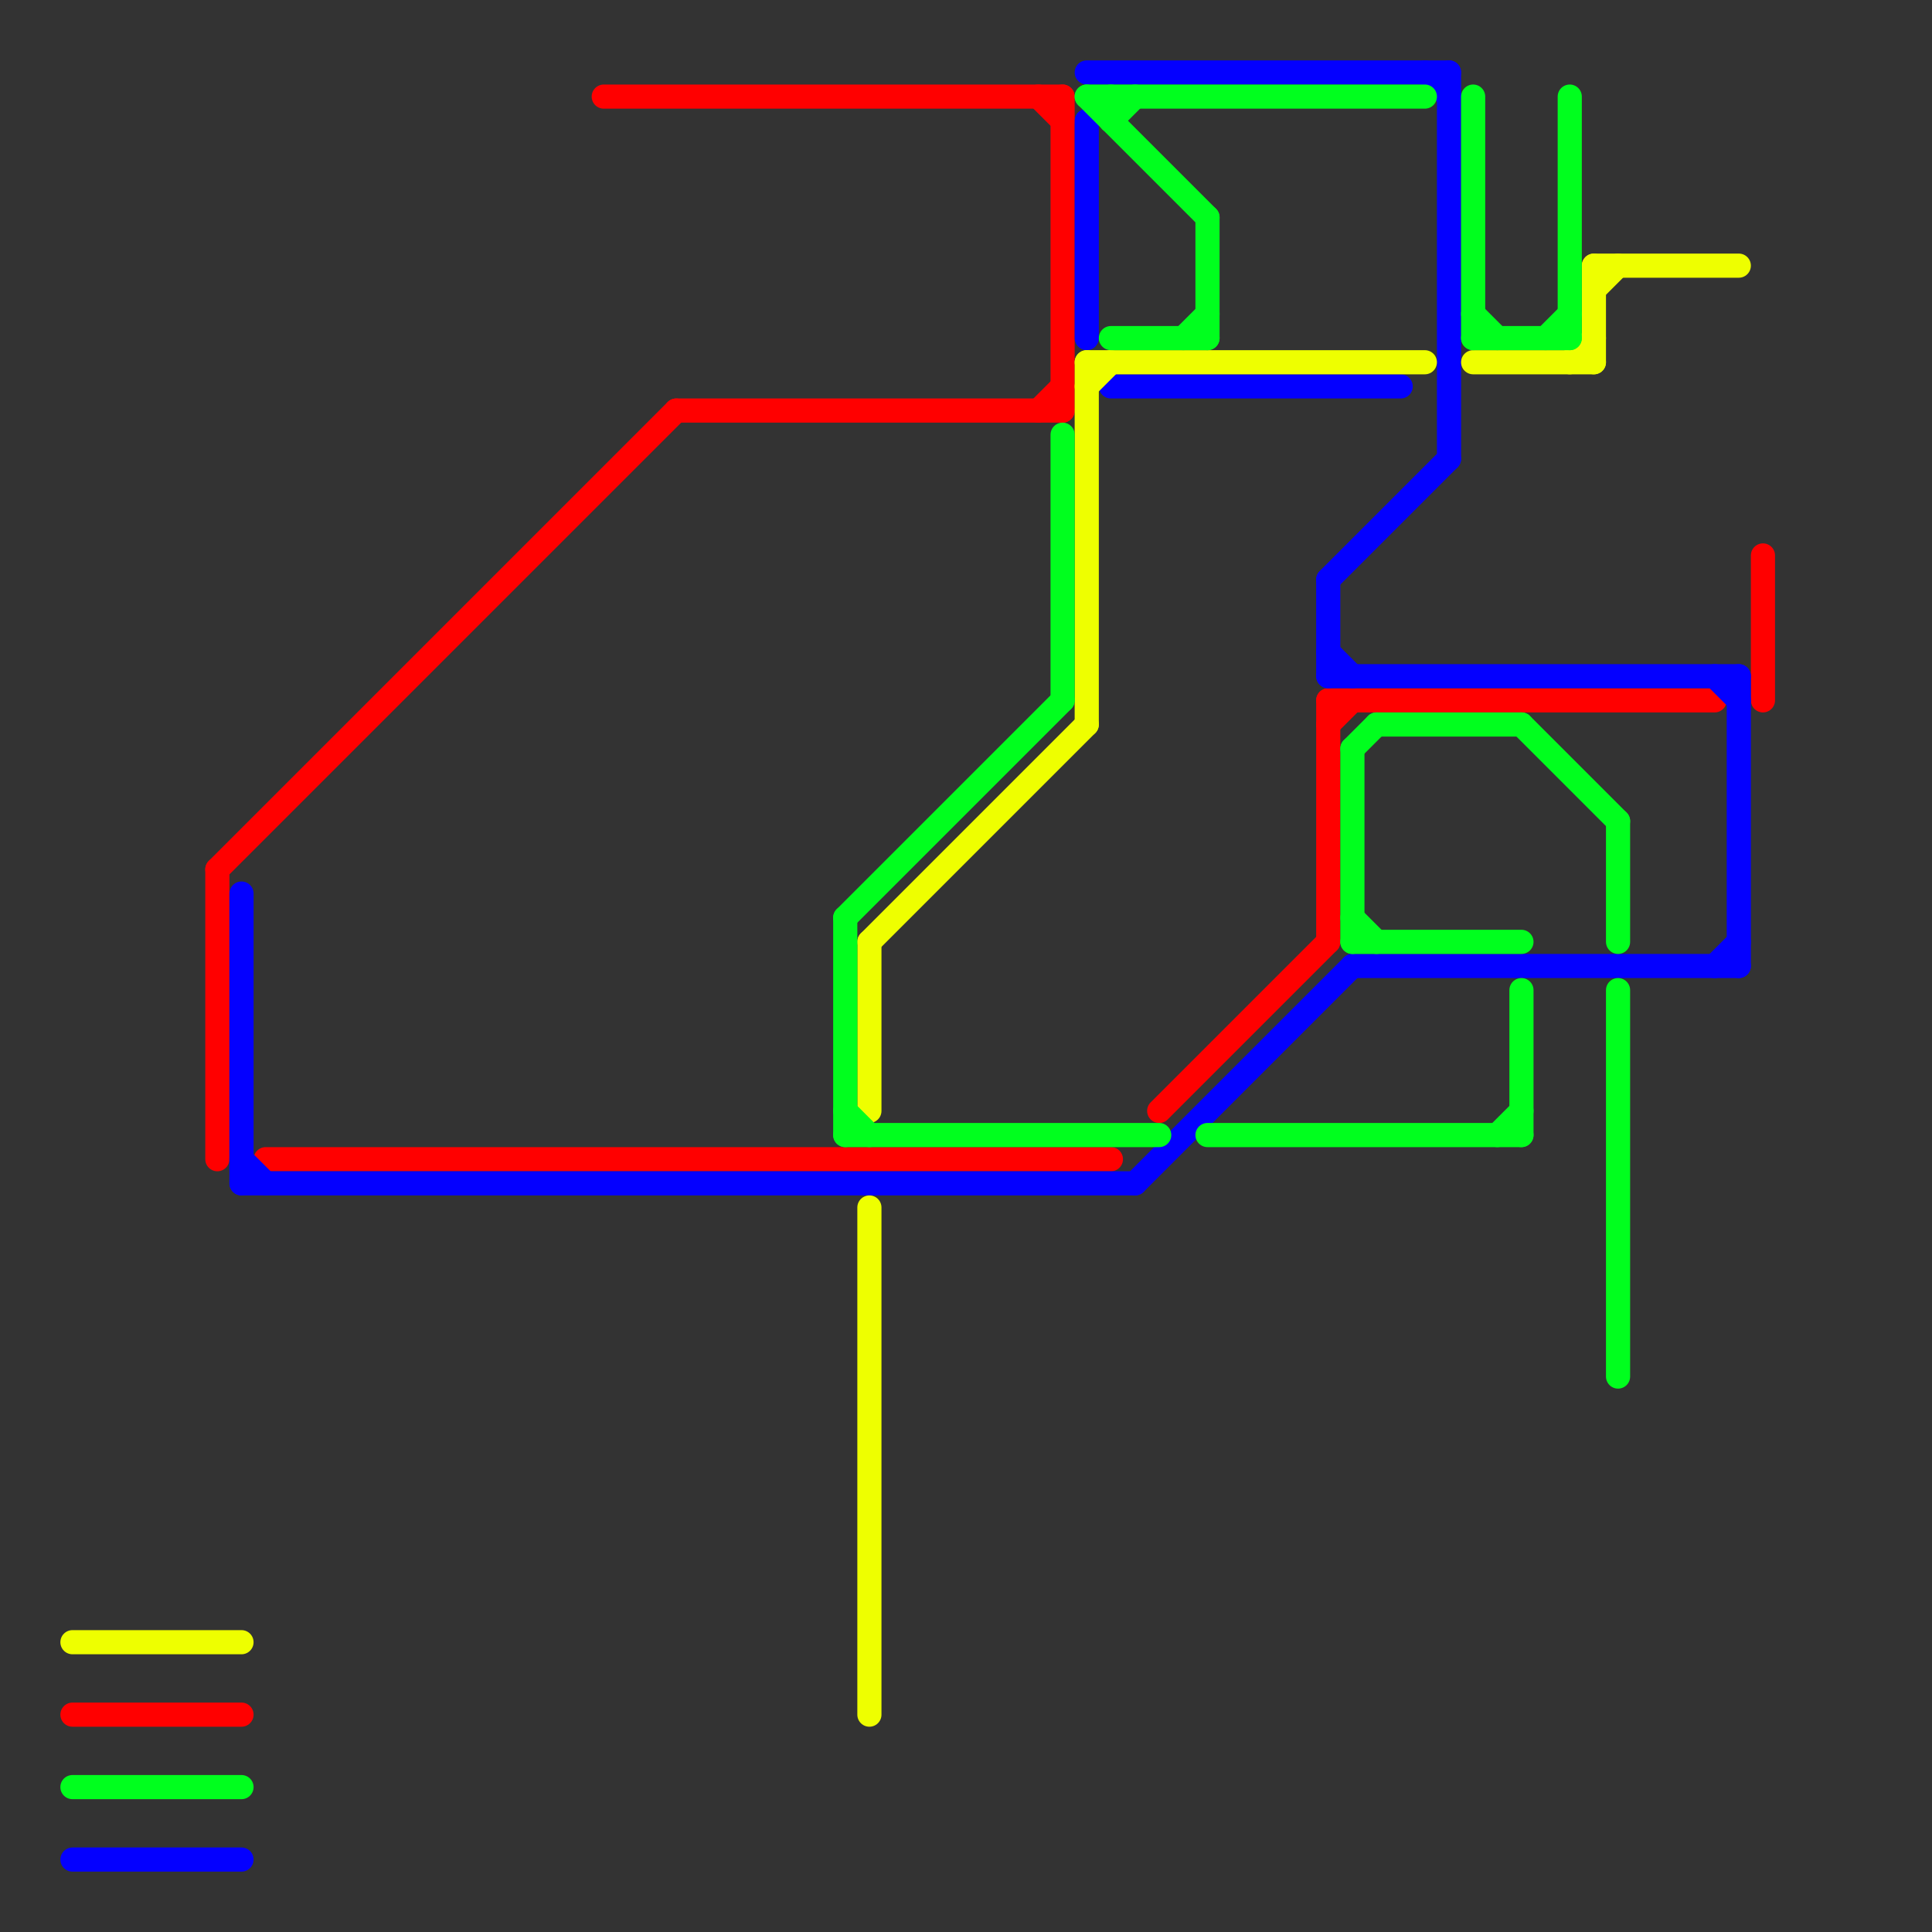 
<svg version="1.1" xmlns="http://www.w3.org/2000/svg" viewBox="0 0 80 80">
<rect x="0" y="0" width="80" height="80" fill="#333333" stroke="none"/>
<style>text { font: 1px Helvetica; font-weight: 600; white-space: pre; dominant-baseline: central; } line { stroke-width: 1; fill: none; stroke-linecap: round; stroke-linejoin: round; } .c0 { stroke: #ff0000 } .c1 { stroke: #0400ff } .c2 { stroke: #eeff00 } .c3 { stroke: #00ff1e }</style><defs><g id="wm-xf"><circle r="1.2" fill="#000"/><circle r="0.9" fill="#fff"/><circle r="0.6" fill="#000"/><circle r="0.3" fill="#fff"/></g><g id="wm"><circle r="0.6" fill="#000"/><circle r="0.3" fill="#fff"/></g></defs><line class="c0" x1="55" y1="30" x2="56" y2="29"/><line class="c0" x1="44" y1="4" x2="44" y2="17"/><line class="c0" x1="55" y1="29" x2="55" y2="39"/><line class="c0" x1="25" y1="4" x2="44" y2="4"/><line class="c0" x1="3" y1="71" x2="10" y2="71"/><line class="c0" x1="43" y1="4" x2="44" y2="5"/><line class="c0" x1="55" y1="29" x2="71" y2="29"/><line class="c0" x1="9" y1="36" x2="9" y2="48"/><line class="c0" x1="43" y1="17" x2="44" y2="16"/><line class="c0" x1="28" y1="17" x2="44" y2="17"/><line class="c0" x1="73" y1="23" x2="73" y2="29"/><line class="c0" x1="48" y1="46" x2="55" y2="39"/><line class="c0" x1="11" y1="48" x2="46" y2="48"/><line class="c0" x1="9" y1="36" x2="28" y2="17"/><line class="c1" x1="10" y1="37" x2="10" y2="49"/><line class="c1" x1="10" y1="48" x2="11" y2="49"/><line class="c1" x1="45" y1="5" x2="45" y2="14"/><line class="c1" x1="47" y1="49" x2="56" y2="40"/><line class="c1" x1="55" y1="24" x2="60" y2="19"/><line class="c1" x1="55" y1="27" x2="56" y2="28"/><line class="c1" x1="46" y1="16" x2="58" y2="16"/><line class="c1" x1="55" y1="24" x2="55" y2="28"/><line class="c1" x1="56" y1="40" x2="72" y2="40"/><line class="c1" x1="59" y1="3" x2="60" y2="4"/><line class="c1" x1="55" y1="28" x2="72" y2="28"/><line class="c1" x1="71" y1="28" x2="72" y2="29"/><line class="c1" x1="60" y1="3" x2="60" y2="19"/><line class="c1" x1="3" y1="77" x2="10" y2="77"/><line class="c1" x1="71" y1="40" x2="72" y2="39"/><line class="c1" x1="45" y1="3" x2="60" y2="3"/><line class="c1" x1="10" y1="49" x2="47" y2="49"/><line class="c1" x1="72" y1="28" x2="72" y2="40"/><line class="c2" x1="36" y1="39" x2="36" y2="46"/><line class="c2" x1="45" y1="15" x2="59" y2="15"/><line class="c2" x1="36" y1="39" x2="45" y2="30"/><line class="c2" x1="45" y1="16" x2="46" y2="15"/><line class="c2" x1="61" y1="15" x2="66" y2="15"/><line class="c2" x1="66" y1="12" x2="67" y2="11"/><line class="c2" x1="66" y1="11" x2="72" y2="11"/><line class="c2" x1="45" y1="15" x2="45" y2="30"/><line class="c2" x1="66" y1="11" x2="66" y2="15"/><line class="c2" x1="3" y1="68" x2="10" y2="68"/><line class="c2" x1="36" y1="50" x2="36" y2="71"/><line class="c2" x1="65" y1="15" x2="66" y2="14"/><line class="c3" x1="67" y1="34" x2="67" y2="39"/><line class="c3" x1="56" y1="38" x2="57" y2="39"/><line class="c3" x1="61" y1="14" x2="65" y2="14"/><line class="c3" x1="63" y1="41" x2="63" y2="47"/><line class="c3" x1="35" y1="38" x2="44" y2="29"/><line class="c3" x1="62" y1="47" x2="63" y2="46"/><line class="c3" x1="49" y1="14" x2="50" y2="13"/><line class="c3" x1="3" y1="74" x2="10" y2="74"/><line class="c3" x1="46" y1="4" x2="46" y2="5"/><line class="c3" x1="35" y1="38" x2="35" y2="47"/><line class="c3" x1="50" y1="47" x2="63" y2="47"/><line class="c3" x1="35" y1="46" x2="36" y2="47"/><line class="c3" x1="61" y1="13" x2="62" y2="14"/><line class="c3" x1="67" y1="41" x2="67" y2="57"/><line class="c3" x1="65" y1="4" x2="65" y2="14"/><line class="c3" x1="45" y1="4" x2="59" y2="4"/><line class="c3" x1="57" y1="30" x2="63" y2="30"/><line class="c3" x1="56" y1="39" x2="63" y2="39"/><line class="c3" x1="56" y1="31" x2="57" y2="30"/><line class="c3" x1="63" y1="30" x2="67" y2="34"/><line class="c3" x1="61" y1="4" x2="61" y2="14"/><line class="c3" x1="50" y1="9" x2="50" y2="14"/><line class="c3" x1="35" y1="47" x2="48" y2="47"/><line class="c3" x1="45" y1="4" x2="50" y2="9"/><line class="c3" x1="64" y1="14" x2="65" y2="13"/><line class="c3" x1="46" y1="5" x2="47" y2="4"/><line class="c3" x1="44" y1="18" x2="44" y2="29"/><line class="c3" x1="46" y1="14" x2="50" y2="14"/><line class="c3" x1="56" y1="31" x2="56" y2="39"/>
</svg>
